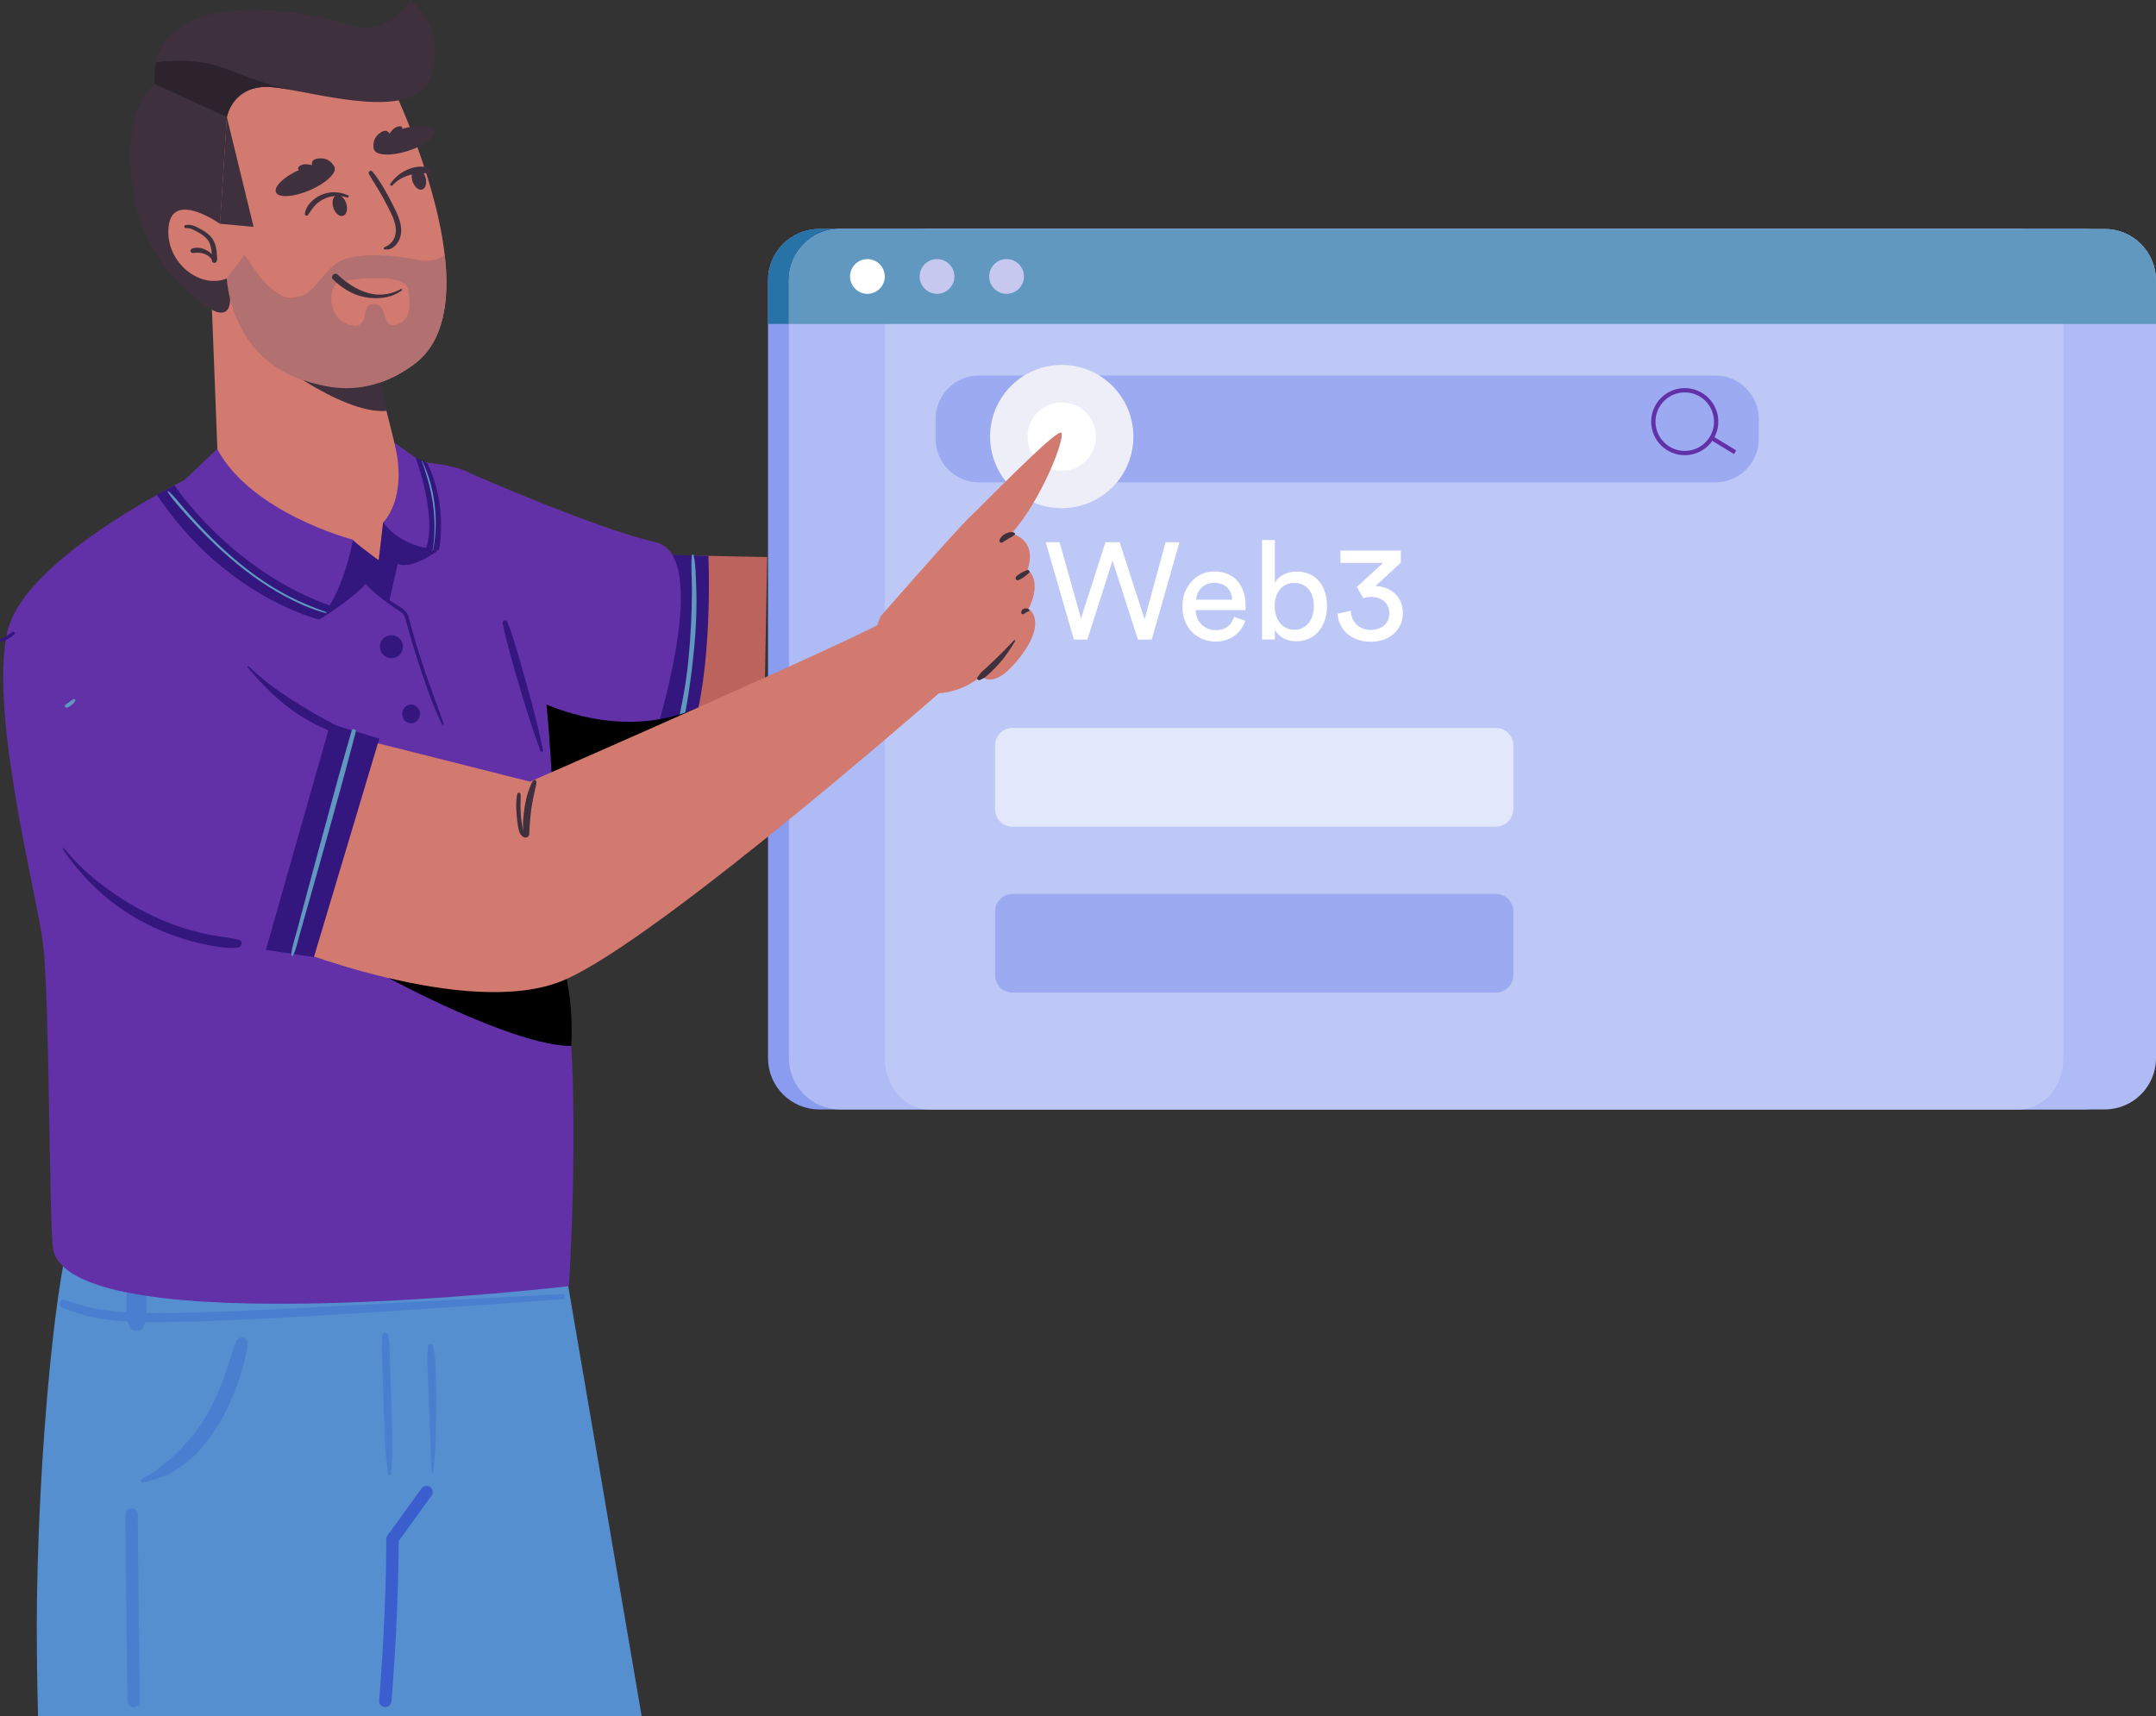 <?xml version="1.0" encoding="UTF-8"?>
<svg id="Laag_1" xmlns="http://www.w3.org/2000/svg" viewBox="0 0 502.48 400">
  <rect x="0" y="0" width="502.48" height="400" fill="#333333" stroke="none"/>
  <defs>
    <style>
      .cls-1 {
        fill: #c6c8ef;
      }

      .cls-2 {
        fill: #6331a7;
      }

      .cls-3 {
        fill: #edeef7;
      }

      .cls-4 {
        fill: #9baaf1;
      }

      .cls-5 {
        fill: #3e303d;
      }

      .cls-6 {
        fill: #fff;
      }

      .cls-7 {
        fill: none;
        stroke: #6331a7;
        stroke-miterlimit: 10;
      }

      .cls-8 {
        fill: #2773a8;
      }

      .cls-9 {
        fill: #3b5ecf;
      }

      .cls-10 {
        fill: #8a9cef;
      }

      .cls-11 {
        fill: #33177e;
      }

      .cls-12 {
        fill: #bec8f6;
      }

      .cls-13 {
        fill: #bc635e;
      }

      .cls-14 {
        fill: #b37070;
      }

      .cls-15 {
        fill: #d27970;
      }

      .cls-16 {
        fill: #4a7fcf;
      }

      .cls-17 {
        fill: #e3e7fb;
      }

      .cls-18 {
        fill: #6098bf;
      }

      .cls-19 {
        fill: #afbbf4;
      }

      .cls-20 {
        fill: #2d232d;
      }

      .cls-21 {
        fill: #558fcf;
      }
    </style>
  </defs>
  <path class="cls-10" d="M497.61,65.32v181.33c0,6.6-5.35,11.94-11.94,11.94H190.94c-6.6,0-11.94-5.35-11.94-11.94V65.32c0-6.6,5.35-11.95,11.94-11.95h294.72c6.6,0,11.94,5.35,11.94,11.95Z"/>
  <path class="cls-8" d="M497.61,65.32v10.19H179v-10.19c0-6.6,5.35-11.95,11.94-11.95h294.72c6.6,0,11.94,5.35,11.94,11.95Z"/>
  <path class="cls-19" d="M502.48,65.32v181.33c0,6.6-5.35,11.94-11.94,11.94H195.81c-6.6,0-11.94-5.35-11.94-11.94V65.32c0-6.6,5.35-11.95,11.94-11.95h294.72c6.59,0,11.94,5.35,11.94,11.95Z"/>
  <path class="cls-12" d="M480.9,65.32v181.33c0,6.6-4.61,11.94-10.3,11.94h-254.09c-5.69,0-10.3-5.35-10.3-11.94V65.32c0-6.6,4.61-11.95,10.3-11.95h254.09c5.69,0,10.3,5.35,10.3,11.95Z"/>
  <path class="cls-6" d="M266.76,144.33l4.9-17.95h3.23l-6.46,22.69h-3.23l-5.92-18.4-5.86,18.4h-3.14l-6.56-22.69h3.23l4.99,17.76,5.7-17.76h3.3l5.82,17.95ZM278.75,139.78h8.42c-.06-2.21-1.5-3.94-4.22-3.94-2.53,0-4.06,1.95-4.19,3.94ZM287.62,143.78l2.59.9c-.86,2.72-3.33,4.86-6.91,4.86-4.13,0-7.74-3.01-7.74-8.22,0-4.83,3.49-8.13,7.36-8.13,4.74,0,7.39,3.26,7.39,8.06,0,.38-.03.77-.06.96h-11.58c.06,2.75,2.05,4.67,4.64,4.67s3.74-1.38,4.32-3.1ZM297.12,149.06h-2.98v-23.17h2.98v9.95c.74-1.38,2.53-2.62,5.09-2.62,4.67,0,7.07,3.58,7.07,8.06s-2.59,8.19-7.17,8.19c-2.27,0-4.03-.99-4.99-2.66v2.24ZM306.21,141.29c0-3.33-1.76-5.41-4.54-5.41s-4.58,2.08-4.58,5.41,1.92,5.5,4.58,5.5,4.54-2.18,4.54-5.5ZM317.75,139.43l-1.54-2.59,6.11-5.63h-9.92v-2.88h14.08v2.82l-5.92,5.47c3.04,0,6.4,2.05,6.4,6.3,0,3.49-2.69,6.66-7.52,6.66s-7.52-3.14-7.71-6.53l3.07-.7c.13,2.75,2.11,4.48,4.61,4.48,2.85,0,4.38-1.76,4.38-3.84,0-2.72-2.18-3.87-4.22-3.87-.64,0-1.28.13-1.82.32Z"/>
  <path class="cls-18" d="M502.48,65.32v10.19H183.87v-10.19c0-6.6,5.35-11.95,11.94-11.95h294.72c6.59,0,11.94,5.35,11.94,11.95Z"/>
  <path class="cls-4" d="M399.76,87.52h-171.56c-5.61,0-10.15,4.55-10.15,10.16v4.6c0,5.61,4.55,10.16,10.15,10.16h171.56c5.61,0,10.15-4.55,10.15-10.16v-4.6c0-5.61-4.55-10.16-10.15-10.16Z"/>
  <path class="cls-17" d="M348.64,169.68h-112.67c-2.24,0-4.06,1.82-4.06,4.06v14.88c0,2.24,1.82,4.06,4.06,4.06h112.67c2.24,0,4.06-1.82,4.06-4.06v-14.88c0-2.24-1.82-4.06-4.06-4.06Z"/>
  <path class="cls-4" d="M348.64,208.36h-112.67c-2.24,0-4.06,1.82-4.06,4.06v14.88c0,2.24,1.82,4.06,4.06,4.06h112.67c2.24,0,4.06-1.82,4.06-4.06v-14.88c0-2.24-1.82-4.06-4.06-4.06Z"/>
  <path class="cls-6" d="M202.16,68.49c2.24,0,4.05-1.82,4.05-4.05s-1.81-4.05-4.05-4.05-4.05,1.82-4.05,4.05,1.82,4.05,4.05,4.05Z"/>
  <path class="cls-1" d="M218.38,68.49c2.24,0,4.06-1.82,4.06-4.05s-1.82-4.05-4.06-4.05-4.05,1.82-4.05,4.05,1.82,4.05,4.05,4.05Z"/>
  <path class="cls-1" d="M234.59,68.49c2.24,0,4.06-1.82,4.06-4.05s-1.82-4.05-4.06-4.05-4.05,1.82-4.05,4.05,1.82,4.05,4.05,4.05Z"/>
  <path class="cls-7" d="M392.65,105.6c4.04,0,7.32-3.28,7.32-7.32s-3.28-7.32-7.32-7.32-7.32,3.28-7.32,7.32,3.28,7.32,7.32,7.32Z"/>
  <path class="cls-7" d="M404.39,105.41l-5.55-3.37"/>
  <path class="cls-13" d="M152.76,129.32l26.04.53-.76,41.12-36.68,1.88,11.39-43.52Z"/>
  <path class="cls-11" d="M156.68,129.32l8.42.25s1.23,26.83-4.21,42.26l-14.22,1,10.02-43.52h0Z"/>
  <path class="cls-18" d="M161.24,129.43c-.25,2.66.03,5.4.02,8.07-.01,2.67-.07,5.29-.2,7.94-.26,5.39-.74,10.73-1.67,16.06-.26,1.51-.57,3.01-.86,4.51-.27,1.42-.78,2.93-.81,4.38,0,.43.66.66.86.23.55-1.18.72-2.62.99-3.89.27-1.28.51-2.64.73-3.98.43-2.66.79-5.33,1.1-8.01.62-5.4,1.01-10.83.91-16.26-.03-1.53-.09-3.07-.16-4.6-.07-1.53-.15-3.03-.5-4.5-.05-.23-.37-.16-.39.05h0Z"/>
  <path class="cls-2" d="M109.73,110.38s29.53,12.96,43.03,16c13.5,3.04-.33,45.78-.33,45.78,0,0-31.65,19.89-54.05,1.74-22.39-18.15,11.34-63.52,11.34-63.52Z"/>
  <path d="M121.99,161.61s20.37,12.43,40.8,3.26l-1.02,10.07-31.56,11.19-8.22-24.52Z"/>
  <path class="cls-21" d="M149.54,400H58.79c-9.05-49.68-16.9-99.42-13.6-106.97.17-.39.39-.78.65-1.14,10.06-14.18,84.12-6.59,84.12-6.59,1.52,8.69,19.58,114.7,19.58,114.7Z"/>
  <path class="cls-21" d="M95.69,301.83l-7.42,98.17H8.86c-.26-10.39-.36-19.92-.24-27.65.64-42.37,5.86-87.08,9.16-86.04l28.07,5.59,49.84,9.94h0Z"/>
  <path class="cls-16" d="M131.05,301.66c-8.8.44-17.61.87-26.4,1.36-7.22.4-14.45.8-21.67,1.17-5.78.3-11.55.62-17.33.91-4.55.22-9.1.44-13.65.61-3.52.13-7.05.24-10.58.3-2.66.04-5.32.06-7.98,0-2-.05-4-.13-6-.3-.81-.07-1.62-.16-2.43-.25-.18-.02-.37-.05-.55-.07-.05,0-.09-.01-.14-.02-.22-.03.24.04.11.02-.09-.01-.18-.02-.28-.04-.35-.05-.69-.1-1.03-.16-1.26-.21-2.51-.48-3.74-.83-1.16-.32-2.31-.69-3.45-1.08-.29-.1-.58-.19-.87-.3-1.14-.42-1.63,1.4-.5,1.83.23.09-.59-.24.12.05.03.01.06.02.1.04.08.03.16.06.24.09.14.06.29.11.43.17.29.11.58.22.87.32.56.21,1.13.4,1.7.58,1.18.38,2.38.71,3.6.96,1.5.32,3.02.55,4.55.71,1.86.19,3.74.29,5.61.36,2.49.08,4.98.09,7.46.06,3.28-.03,6.56-.13,9.84-.25,4.3-.16,8.58-.36,12.87-.57,5.48-.28,10.96-.58,16.44-.91,6.83-.4,13.66-.87,20.49-1.32,8.43-.56,16.85-1.15,25.27-1.78,2.3-.17,4.61-.35,6.92-.52.72-.05.73-1.16,0-1.13h-.01Z"/>
  <path class="cls-16" d="M33.42,306.33c.19-.51.24-1.07.32-1.61.11-.72.15-1.43.2-2.16.07-1.15.11-2.32.15-3.47h-4.53c-.03,1.6-.07,3.2-.08,4.81,0,.79-.01,1.58-.01,2.37,0,.53.02,1.1.17,1.61.16.51.4.98.63,1.46.57,1.17,2.52,1.17,3.09,0,.22-.45.44-.91.61-1.39.18-.5.2-1.07.2-1.6,0-.81,0-1.63-.01-2.44,0-1.6-.04-3.2-.08-4.81-.03-1.18-1.02-2.32-2.26-2.26-1.24.06-2.31.99-2.26,2.26.04,1.15.08,2.32.15,3.47.05.7.08,1.4.19,2.09.09.56.14,1.15.33,1.68.25.66.83,1.25,1.59,1.21.76-.03,1.33-.5,1.59-1.21h0Z"/>
  <path class="cls-16" d="M101.01,343.02c.18-1.92.35-3.82.43-5.74.08-1.92.13-3.83.18-5.74.09-3.79.07-7.56-.05-11.34-.03-1.06-.06-2.11-.14-3.16-.09-1.12-.28-2.22-.53-3.31-.06-.28-.37-.46-.64-.42-.31.05-.47.28-.51.58-.11.95-.2,1.91-.18,2.87.02.96.05,1.91.1,2.87.09,1.86.16,3.73.23,5.6.12,3.78.33,7.56.42,11.35.05,2.16.15,4.31.25,6.46.01.29.42.28.45,0h0Z"/>
  <path class="cls-16" d="M91.2,343.44c.01-.52,0-1.06.04-1.58.03-.52.12-1.06.16-1.58.08-1.04.02-2.11.03-3.16.02-2.08-.08-4.17-.13-6.26-.1-4.2-.22-8.39-.36-12.58-.08-2.37-.07-4.75-.45-7.09-.06-.34-.46-.55-.78-.51-.37.06-.58.33-.62.7-.2,2.1-.06,4.22,0,6.33l.18,6.18c.12,4.17.32,8.34.49,12.51.05,1.15.16,2.3.24,3.45.04.58.15,1.15.24,1.72.1.62.13,1.25.19,1.87.04.48.75.5.77,0h0Z"/>
  <path class="cls-16" d="M32.59,396.47c-.09-6.21-.18-12.42-.25-18.62-.07-5.35-.13-10.7-.17-16.05-.02-2.93-.04-5.87-.05-8.8,0-.76-.66-1.48-1.44-1.44-.79.04-1.44.64-1.44,1.44.02,5.22.06,10.45.12,15.68.06,5.63.13,11.25.21,16.88.05,3.64.1,7.29.15,10.93.01.75.65,1.48,1.44,1.44.79-.03,1.45-.63,1.44-1.44h0Z"/>
  <path class="cls-9" d="M91.25,396.47c.57-7.05,1-14.13,1.29-21.2.18-4.41.31-8.82.36-13.24.01-1.09.02-2.19.02-3.28l-.2.73c.89-1.24,1.79-2.47,2.68-3.71l4.27-5.91c.33-.45.65-.91.98-1.36.44-.61.13-1.63-.52-1.97-.74-.39-1.5-.14-1.97.52-1.32,1.83-2.64,3.66-3.97,5.49l-2.73,3.78c-.41.57-.87,1.12-1.24,1.71-.26.42-.2,1.01-.2,1.49v1.25c0,1.25-.02,2.5-.05,3.75-.07,4.04-.2,8.08-.38,12.11-.25,5.79-.61,11.58-1.04,17.36-.06.83-.13,1.66-.19,2.48-.06.75.7,1.47,1.44,1.44.83-.04,1.37-.64,1.44-1.44h0Z"/>
  <path class="cls-16" d="M33.42,345.55c.63-.13,1.25-.28,1.87-.46.62-.18,1.15-.42,1.74-.61.59-.19,1.14-.4,1.71-.62.67-.27,1.28-.61,1.89-.99,2.2-1.37,4.3-3.07,6.02-5.02,3.82-4.32,6.57-9.43,8.54-14.82.55-1.51,1.05-3.03,1.48-4.58.43-1.55.78-3.2,1.06-4.84.13-.74-.2-1.59-1-1.77-.81-.18-1.52.24-1.77,1-.46,1.36-.93,2.71-1.36,4.08-.43,1.36-.87,2.68-1.35,4.01-.24.67-.5,1.34-.76,2-.12.3-.24.6-.37.9-.1.23.13-.29.03-.06-.03.08-.07.16-.1.24-.08.18-.16.36-.23.54-.58,1.31-1.18,2.6-1.85,3.86-.67,1.26-1.34,2.39-2.1,3.53-.35.53-.71,1.04-1.08,1.55-.08.11-.16.21-.24.32-.05.06-.09.12-.14.18-.14.18.2-.26.06-.07-.2.25-.4.51-.61.76-1.59,1.93-3.3,3.73-5.19,5.37-.25.22-.51.44-.78.65-.06.05-.44.35-.21.17-.13.1-.27.21-.41.31-.61.44-1.15.98-1.74,1.45-.99.79-2.28,1.47-3.46,2.07-.49.25-.13.95.36.84h-.01Z"/>
  <path class="cls-2" d="M51.62,107.64S5.61,128.28,1.62,147.64c-3.99,19.36,6.9,60.26,8.43,72.46,1.53,12.2,1.41,67.53,2.38,71.39,5.47,21.73,120.18,8.29,120.18,8.29,0,0,3.73-60.01-2.85-78.4,0,0-.1-50.93-4.45-71.99-3.69-17.86-10.32-35.81-15.59-39.02-9.47-5.76-58.1-2.74-58.1-2.74h0Z"/>
  <path d="M90.59,227.98s29.18,15.83,42.55,15.82c0,0,1.01-13.7-3.38-22.41-4.38-8.71-39.17,6.58-39.17,6.58h0Z"/>
  <path class="cls-2" d="M12.24,142.52s-11.36,21.79,10.77,43.46c22.12,21.67,48,24.46,48,24.46l8.5,2.3s18.65-24.29,19.15-51.5l-7.05-5.08s-6.48-7.35-25.44-14.74c-18.92-7.37-45.57-18.4-53.94,1.1h0Z"/>
  <path class="cls-3" d="M247.45,118.45c9.22,0,16.7-7.47,16.7-16.69s-7.47-16.7-16.7-16.7-16.7,7.47-16.7,16.7,7.48,16.69,16.7,16.69Z"/>
  <path class="cls-6" d="M247.45,109.74c4.41,0,7.98-3.57,7.98-7.98s-3.57-7.98-7.98-7.98-7.98,3.57-7.98,7.98,3.57,7.98,7.98,7.98Z"/>
  <path class="cls-5" d="M85.4,89.56s-7.83,2.72-16.47-1.58c0,0,6.69,7.76,17.14,7.45l-.67-5.87h0Z"/>
  <path class="cls-15" d="M43.54,59.32c4.1,8.23,9.31,15.59,15.21,21.09,0,.01.02.02.02.03,5.26,4.9,11.06,8.32,17.08,9.55,0,.01.02.01.02.01.39.07.77.14,1.15.2.14.02.28.03.42.06,6.25.86,12.7-.66,19.05-5.34,7.01-5.18,8.36-14.95,7.16-25.46-2.21-19.4-13.13-41.29-13.13-41.29-5.01-11.48-15.96-5.59-32.06-3.33-16.1,2.25-26.77,20.74-14.93,44.47h0Z"/>
  <path class="cls-15" d="M86.87,82.94l6.03,24.17s6.99,20.6-7.94,24.6c-14.92,4-34.04-20.4-34.04-20.4l-1.84-47.35,37.79,18.98h0Z"/>
  <path class="cls-5" d="M60.28,81.33s19.02,15.51,29.96,14.43l-3.37-12.83-26.58-1.6Z"/>
  <path class="cls-5" d="M44.74,15.56s-19.24.59-13.21,31.38c2.88,14.72,14.4,22.81,14.4,22.81,0,0,9.36,8.68,7.45-2.92l-2.1-14.66,1.6-24.89-8.13-11.72Z"/>
  <path class="cls-15" d="M51.27,52.16s-11.15-7.92-11.99.77c-.84,8.69,8.37,15.45,14.88,11.31,6.51-4.14-2.89-12.08-2.89-12.08Z"/>
  <path class="cls-5" d="M89.73,58.15c.59.05,1.17-.03,1.68-.35.51-.32.95-.77,1.29-1.29.76-1.15.92-2.5.72-3.84-.22-1.51-.88-2.93-1.55-4.29-.66-1.36-1.41-2.77-2.19-4.12-.88-1.51-1.78-2.97-2.92-4.3-.38-.44-1.04.12-.78.6.68,1.22,1.45,2.39,2.17,3.58s1.4,2.42,2.04,3.67c1.11,2.18,2.69,4.9,1.81,7.41-.19.54-.51,1.04-.92,1.45-.41.41-.92.76-1.44.92-.32.1-.24.54.07.57h.01Z"/>
  <path class="cls-5" d="M72.19,44.34c3.76-1.62,6.34-4.03,5.76-5.38-.58-1.35-4.11-1.14-7.87.48-3.76,1.62-6.34,4.03-5.76,5.38.58,1.35,4.11,1.14,7.87-.48Z"/>
  <path class="cls-5" d="M77.95,38.95s-.83-2.12-3.33-2.04c-2.51.07-1.86,1.6-1.86,1.6,0,0-1.63-.5-2.6,0-1.21.62-.47,1.1-.47,1.1l8.26-.66Z"/>
  <path class="cls-5" d="M94.98,35.21c3.86-1.21,6.64-3.32,6.21-4.72-.44-1.4-3.92-1.56-7.79-.35-3.86,1.21-6.64,3.32-6.21,4.72.44,1.4,3.93,1.56,7.79.35Z"/>
  <path class="cls-5" d="M87.19,34.87s-.78-2.13,1.13-3.69c1.91-1.56,2.44,0,2.44,0,0,0,.88-1.43,1.93-1.68,1.31-.31,1.07.53,1.07.53l-6.58,4.85h0Z"/>
  <path class="cls-5" d="M79.94,50.31c.83-.26,1.17-1.55.76-2.88-.42-1.33-1.43-2.2-2.26-1.94-.83.26-1.17,1.55-.76,2.88.42,1.33,1.43,2.2,2.26,1.94Z"/>
  <path class="cls-5" d="M98.39,44.17c.83-.26,1.17-1.55.76-2.88-.42-1.33-1.43-2.2-2.26-1.94-.83.26-1.17,1.55-.76,2.88.42,1.33,1.43,2.2,2.26,1.94Z"/>
  <path class="cls-14" d="M52.85,64.92s.35,8.39,5.9,15.48c0,.01.02.02.02.03,2.34,2.98,5.6,5.74,10.15,7.55,2.27.9,4.6,1.56,6.93,2,0,.01.02.01.02.01.39.07.77.14,1.15.2.14.02.28.03.42.06,6.25.86,12.7-.66,19.05-5.34,7.01-5.18,8.37-14.95,7.16-25.46-2.64,2.09-6.64,1.06-6.64,1.06,0,0-14.56-3.07-19.36,1.47-4.81,4.54-4.76,7.09-9.73,7.42-4.96.33-10.91-10.06-10.91-10.06l-4.17,5.57h0ZM79.33,65.61c2.89-.59,15.52-2.18,15.86,2.04.2,2.4,1.03,6.9-2.63,7.98-4.05,1.19-1.73-5.36-6.01-4.74-2.41.35-.25,6.51-5.39,4.75-5.15-1.76-4.74-9.44-1.84-10.03h0Z"/>
  <path class="cls-5" d="M93.44,67.37c-1.85,1.04-4.11,1.52-6.21,1.22-2.1-.29-4.02-1.19-5.74-2.34-.99-.66-1.92-1.41-2.78-2.23-.73-.69-1.82.4-1.1,1.1,1.65,1.6,3.61,2.98,5.8,3.71,2.19.73,4.53.87,6.77.41,1.26-.26,2.42-.78,3.46-1.54.19-.14.03-.45-.19-.33h0Z"/>
  <path class="cls-5" d="M43.33,53.18c1.02-.11,1.95.46,2.81.95.79.44,1.55.92,2.14,1.62.59.7.83,1.53.98,2.38.07.43.1.87.11,1.31.02.46-.08,1.01.08,1.45l.69-.69c.09.09.1.08.01-.02-.04-.05-.08-.1-.12-.16-.08-.11-.16-.22-.24-.32-.17-.21-.35-.4-.55-.58-.39-.35-.81-.66-1.28-.88-.94-.45-2.18-.7-3.18-.29-.24.1-.41.29-.38.57.03.23.25.48.51.45.91-.1,1.73-.14,2.61.16.39.14.79.33,1.11.59.18.14.35.31.5.48.06.08.13.15.18.23.04.05.08.11.1.17.06.16.08.12.07-.14-.39.7.75,1.21,1.03.43.17-.48.06-1.13.03-1.63-.03-.54-.09-1.09-.21-1.62-.21-1-.66-1.93-1.37-2.67-.72-.74-1.59-1.24-2.46-1.71-1.02-.55-2.09-1.04-3.27-.8-.4.08-.32.77.1.72h0Z"/>
  <path class="cls-5" d="M36.03,17.37c-.03.89-.03,1.71,0,2.49v.09c.72,16.97,16.83,7.33,16.83,7.33h.01c.03-.23,1.44-7.33,9.72-7.01,1.43.05,3.38.35,5.63.76,10.95,1.99,29.25,6.44,32.26-3.36,3.64-11.81-4.9-17.67-4.9-17.67,0,0-4.56,9.05-14.85,5.59-9.77-3.29-40.6-8.32-44.36,8.91-.2.89-.32,1.86-.36,2.87h0Z"/>
  <path class="cls-5" d="M51.27,52.16l7.83.72-6.23-25.6-1.6,24.88Z"/>
  <path class="cls-20" d="M36.03,17.37c-.03.89,0,2.2,0,2.2l16.84,7.71h.01c.03-.23,1.44-7.33,9.72-7.01,1.43.05,3.38.35,5.63.76-5.18-.99-9.01-2.52-16.11-5.19-7.22-2.72-15.73-1.33-15.73-1.33-.2.89-.32,1.86-.36,2.87h0Z"/>
  <path class="cls-5" d="M81.14,45.56c-2-.96-4.27-1-6.3-.12-1.7.74-3.5,2.4-3.79,4.31-.07.46.48.72.76.32.49-.7.94-1.45,1.51-2.08.57-.64,1.24-1.13,1.99-1.53,1.7-.91,3.82-1.02,5.63-.42.28.09.47-.35.2-.48h0Z"/>
  <path class="cls-5" d="M91.46,43.21c1.06-1.15,2.36-1.91,3.86-2.37,1.5-.46,2.98-.48,4.5-.46.74,0,.82-1.01.17-1.24-1.71-.6-3.56-.25-5.18.46-1.53.67-2.89,1.86-3.83,3.23-.21.29.26.65.5.39h0Z"/>
  <path class="cls-2" d="M88.41,131.43l-6.2-5.65s-23.64-6.15-31.59-21.15l-10.84,10.36s2.52,17.28,36.5,28.11l8.97-6.98,3.15-4.69Z"/>
  <path class="cls-2" d="M91.92,103.19l8.34,5.89s7.38,11.35,2.46,24.33l-14.3-1.98.89-9.69s5.82-5.38,2.63-18.55h0Z"/>
  <path class="cls-11" d="M40.67,113.1s13.02,20.04,36.99,28.32l-3.3,2.99s-22-5.28-37.78-29.06l4.1-2.25h0Z"/>
  <path class="cls-11" d="M.46,149.56c.53-.19,1.04-.42,1.54-.7.49-.28.94-.62,1.35-1.01.14-.13.13-.37,0-.5-.15-.15-.35-.12-.5,0-.39.31-.81.59-1.24.84-.43.25-.87.49-1.34.67-.18.07-.31.24-.25.45.05.18.26.32.44.25h0Z"/>
  <path class="cls-11" d="M82.22,126.05c-1.17,5.96-3.7,13.94-7.86,18.36,0,0,6.48-3.77,10.9-8.29l5.33,4.57-2.38-10.12-5.99-4.53h0Z"/>
  <path class="cls-11" d="M90.59,140.69l2.11-9.26s2.87,1.7,9.62-3.31c0,0-8.35-.05-13.03-6.37l-1.36,11.59,2.65,7.36h0Z"/>
  <path class="cls-11" d="M102.33,128.11s2.15-10.34-2.77-20.17l-2.68-1.25s5.24,14.15,2.27,21.42h3.18Z"/>
  <path class="cls-11" d="M85.36,136.3c.89.88,1.78,1.71,2.74,2.51.96.8,1.89,1.49,2.88,2.19.49.35.99.69,1.49,1.01.48.31.99.59,1.38,1.01.39.42.55.98.7,1.52.17.62.36,1.23.53,1.84,1.36,4.91,2.91,9.76,4.64,14.55.98,2.7,2.05,5.33,3.29,7.93.1.21.47.06.39-.16-1.71-4.89-3.58-9.72-5.18-14.65-.8-2.45-1.54-4.93-2.23-7.41-.17-.62-.35-1.24-.49-1.87-.13-.56-.28-1.12-.53-1.63-.51-1.04-1.63-1.59-2.57-2.18-2.37-1.49-4.69-3.11-6.93-4.79-.08-.06-.16.06-.1.13h0Z"/>
  <path class="cls-15" d="M64.95,219.96s43.94,17.98,66.33,8.56c22.39-9.42,92.06-70.87,92.06-70.87,0,0-12.36-16.55-16.12-13.47-3.76,3.08-83.69,38.01-83.69,38.01l-44.47-11.21-14.1,48.97Z"/>
  <path class="cls-15" d="M205.25,143.64s17.87-20.42,20.84-23.2c2.97-2.78,20.22-20.6,21.24-19.56,1.02,1.03-4.39,15.33-11.57,23.48,0,0,6.13,1.27,3.71,8.45,0,0,3.59,2.19.27,9.1,0,0,4.46,2.72-1.84,11.05s-9.17,4.62-9.17,4.62c0,0-5.45,4.91-12.83,3.89,0,0-16.91-3.48-10.65-17.83h0Z"/>
  <path class="cls-5" d="M124.32,181.92c-.39.38-.55.92-.76,1.41-.2.49-.39,1.02-.55,1.54-.32,1.01-.54,2.06-.71,3.1-.17,1.04-.3,2.16-.38,3.25-.07,1.09.01,2.18.11,3.26l.19-.46c-.12.13.05.01.06,0,0,.03-.19-.2-.2-.21-.18-.29-.23-.63-.3-.96-.16-.84-.29-1.69-.36-2.55-.07-.85-.11-1.66-.11-2.49,0-.88.07-1.76.04-2.63-.01-.44-.69-.57-.79-.11-.36,1.64-.27,3.42-.13,5.09.07.83.17,1.65.31,2.47.12.72.23,1.4.69,1.98.39.49.98.84,1.59.44.4-.26.33-.76.35-1.18.02-.42.05-.86.07-1.29.12-1.62.25-3.24.51-4.85.15-.92.35-1.82.54-2.73.1-.45.2-.88.29-1.33.1-.47.29-.96.24-1.46-.04-.35-.43-.57-.72-.29Z"/>
  <path class="cls-5" d="M236.35,124.13c-.07-.01-.14-.02-.2-.04-.03,0-.23-.05-.11-.01-.09-.03-.16-.07-.27-.07-.04,0-.07,0-.11.01-.11.01-.22.03-.33.04-.35.05-.65.18-.96.32-.61.28-1.11.8-1.4,1.4-.09.19-.09.43.08.58.15.14.39.19.58.07.47-.29.94-.58,1.41-.88.23-.14.48-.27.72-.41.15-.09.33-.15.44-.29.05-.06.05-.07.02-.03-.02.02-.02.03,0,.01.03-.02.05-.05.07-.06.03-.03.07-.05.13-.08.21-.12.19-.51-.07-.55h0Z"/>
  <path class="cls-5" d="M239.34,132.88c-.43.2-.87.39-1.29.61-.1.05-.21.1-.31.17-.09.06-.19.14-.28.21-.22.16-.44.32-.63.51-.16.15-.2.43-.08.62.12.18.36.32.57.23.47-.18.93-.43,1.34-.73.4-.31.79-.63,1.17-.96.15-.13.14-.38.03-.53-.13-.17-.34-.18-.52-.1h0Z"/>
  <path class="cls-5" d="M239.83,142.12c-.05-.05-.12-.1-.18-.14-.01-.01-.03-.02-.04-.03-.02-.01-.01,0,.03.03h-.01s-.1-.09-.13-.1c-.18-.13-.46-.09-.68-.06-.1.02-.2.06-.29.1-.1.05-.18.11-.26.18-.15.13-.23.35-.26.54-.02.09-.02.17.02.27.04.08.09.16.17.2.06.04.13.05.21.06.12,0,.21-.05.29-.12.01,0,.02-.01.03-.02l-.09.06c.06-.05.13-.08.2-.12l-.12.05c.08-.04.14-.05.21-.1.03-.02.06-.05.09-.07l-.1.08c.08-.05.14-.11.22-.17l-.1.08c.11-.09.24-.17.37-.22l-.1.05c.1-.04.2-.07.28-.15.01,0,.02-.02.03-.02-.06.05-.07.06-.04.04,0,0,.02-.01.02-.02.04-.03-.08.03,0,0,.02,0,.03-.01.05-.02.04-.01.08-.02.12-.02.16-.02.19-.25.09-.35h-.02Z"/>
  <path class="cls-5" d="M236.36,149.21c-1.36,1.5-2.83,2.9-4.27,4.33-.72.71-1.45,1.4-2.19,2.08-.38.35-.78.67-1.14,1.04-.36.36-.65.8-.95,1.21-.31.41.26.8.62.62.47-.24.95-.47,1.36-.8.42-.33.77-.68,1.15-1.03.74-.71,1.45-1.46,2.13-2.23,1.37-1.55,2.49-3.26,3.53-5.03.08-.14-.12-.3-.23-.17Z"/>
  <path class="cls-11" d="M57.74,155.59c2.78,3.24,5.67,6.36,9.06,8.98,3.38,2.62,7.15,4.76,11.15,6.18.89.32,1.47-1.08.64-1.52-3.67-1.95-7.26-3.97-10.74-6.23-3.49-2.26-6.9-4.72-9.86-7.67-.17-.16-.4.08-.25.25h0Z"/>
  <path class="cls-11" d="M14.64,197.97c3.54,5.17,7.85,9.76,12.96,13.4,5.2,3.7,11.04,6.4,17.19,8.05,1.7.46,3.42.83,5.16,1.12,1.74.29,3.68.57,5.46.34.97-.12,1.35-1.53.25-1.82-1.5-.4-3.09-.55-4.61-.8-1.52-.25-2.95-.52-4.41-.87-2.96-.71-5.87-1.66-8.67-2.85-5.67-2.42-10.96-5.61-15.74-9.51-2.67-2.18-5.13-4.61-7.3-7.29-.13-.16-.41.05-.29.22h0Z"/>
  <path class="cls-11" d="M61.97,221.4l14.99-52.73,11.44,3.49-15.24,50.92-11.19-1.68Z"/>
  <path class="cls-18" d="M68.28,222.72c.77-1.49,1.1-3.25,1.55-4.85.49-1.71.97-3.42,1.45-5.12.97-3.42,1.93-6.84,2.9-10.25,1.91-6.74,3.75-13.5,5.63-20.25,1.08-3.89,2.04-7.8,3.11-11.68.17-.62-.79-.88-.96-.27-.94,3.42-1.99,6.82-2.93,10.24l-2.8,10.28c-1.84,6.76-3.67,13.52-5.47,20.29-.52,1.95-1.04,3.9-1.55,5.84-.49,1.84-1.21,3.76-1.33,5.66-.01.21.31.29.4.11h0Z"/>
  <path class="cls-18" d="M15.75,164.92c.33-.18.65-.38.95-.61.17-.12.33-.26.47-.41.08-.08.14-.19.21-.29.05-.08.1-.16.15-.24.16-.25-.16-.56-.4-.4-.15.09-.31.17-.46.27-.06.04-.12.09-.17.13-.01,0-.06.05-.02.01.05-.04-.02.01-.03.02-.09.07-.19.14-.28.21-.02.01-.03.02-.05.04-.04.04,0,0,.02-.01-.04.02-.07.06-.11.08-.07.05-.15.11-.23.16-.16.1-.31.21-.47.3-.19.11-.27.38-.15.57.12.19.37.26.57.15h0Z"/>
  <path class="cls-18" d="M76.01,142.66c-2.87-1.04-5.69-2.14-8.41-3.54-2.72-1.4-5.26-2.98-7.72-4.73-4.98-3.55-9.5-7.72-13.66-12.19-1.17-1.25-2.31-2.53-3.43-3.83-1.12-1.3-2.19-2.66-3.45-3.84-.12-.11-.32.03-.23.17.82,1.32,1.85,2.48,2.86,3.65,1.02,1.17,2.03,2.3,3.08,3.42,2.12,2.28,4.32,4.48,6.62,6.57,4.5,4.1,9.4,7.79,14.78,10.66,3,1.6,6.19,3.04,9.49,3.9.17.05.23-.2.07-.25h0Z"/>
  <path class="cls-18" d="M100.9,128.42c1.11-5.55.78-11.45-.89-16.87-.43-1.38-.97-2.7-1.58-4.01-.02-.05-.12-.02-.1.04.46,1.16.82,2.36,1.18,3.55.38,1.28.71,2.58.98,3.89.57,2.78.84,5.63.77,8.47-.04,1.64-.15,3.29-.43,4.91-.01.05.07.07.08.02Z"/>
  <path class="cls-11" d="M91.23,153.42c.37.01.72-.06,1.03-.23.33-.11.62-.29.87-.55.26-.24.44-.53.55-.87.17-.32.24-.66.23-1.03l-.1-.72c-.13-.46-.36-.85-.69-1.18l-.54-.42c-.42-.24-.87-.36-1.36-.37-.37-.01-.72.06-1.03.23-.33.11-.62.29-.87.55-.26.24-.44.53-.55.87-.17.32-.24.66-.23,1.03l.1.72c.13.46.36.85.69,1.18l.54.42c.42.24.87.36,1.36.37Z"/>
  <path class="cls-11" d="M97.76,167.09l.06-.16-.21.5c.07-.17.14-.33.21-.51.1-.37.1-.74,0-1.11-.08-.28-.11-.36-.22-.51l-.02-.03-.05-.07c-.18-.3-.42-.54-.72-.72-.31-.18-.65-.27-1-.27s-.69.09-1,.27c-.3.18-.54.42-.72.72l-.05.07-.02.03c-.12.15-.14.23-.22.51-.1.37-.1.74,0,1.11.07.17.14.34.21.51l-.21-.5.06.16.2.49c.13.24.3.43.52.57.13.13.28.21.44.26.24.13.5.18.78.17l.54-.07.48-.2c.24-.13.43-.3.57-.52.18-.2.3-.43.36-.69h0Z"/>
  <path class="cls-11" d="M126.57,174.84c-1.07-5.06-2.33-10.06-3.75-15.03-1.42-4.97-2.73-9.97-4.54-14.81-.26-.7-1.27-.43-1.12.31,1.03,5.06,2.56,10.01,3.99,14.96,1.43,4.95,3.02,9.88,4.79,14.74.14.39.72.24.63-.17Z"/>
</svg>